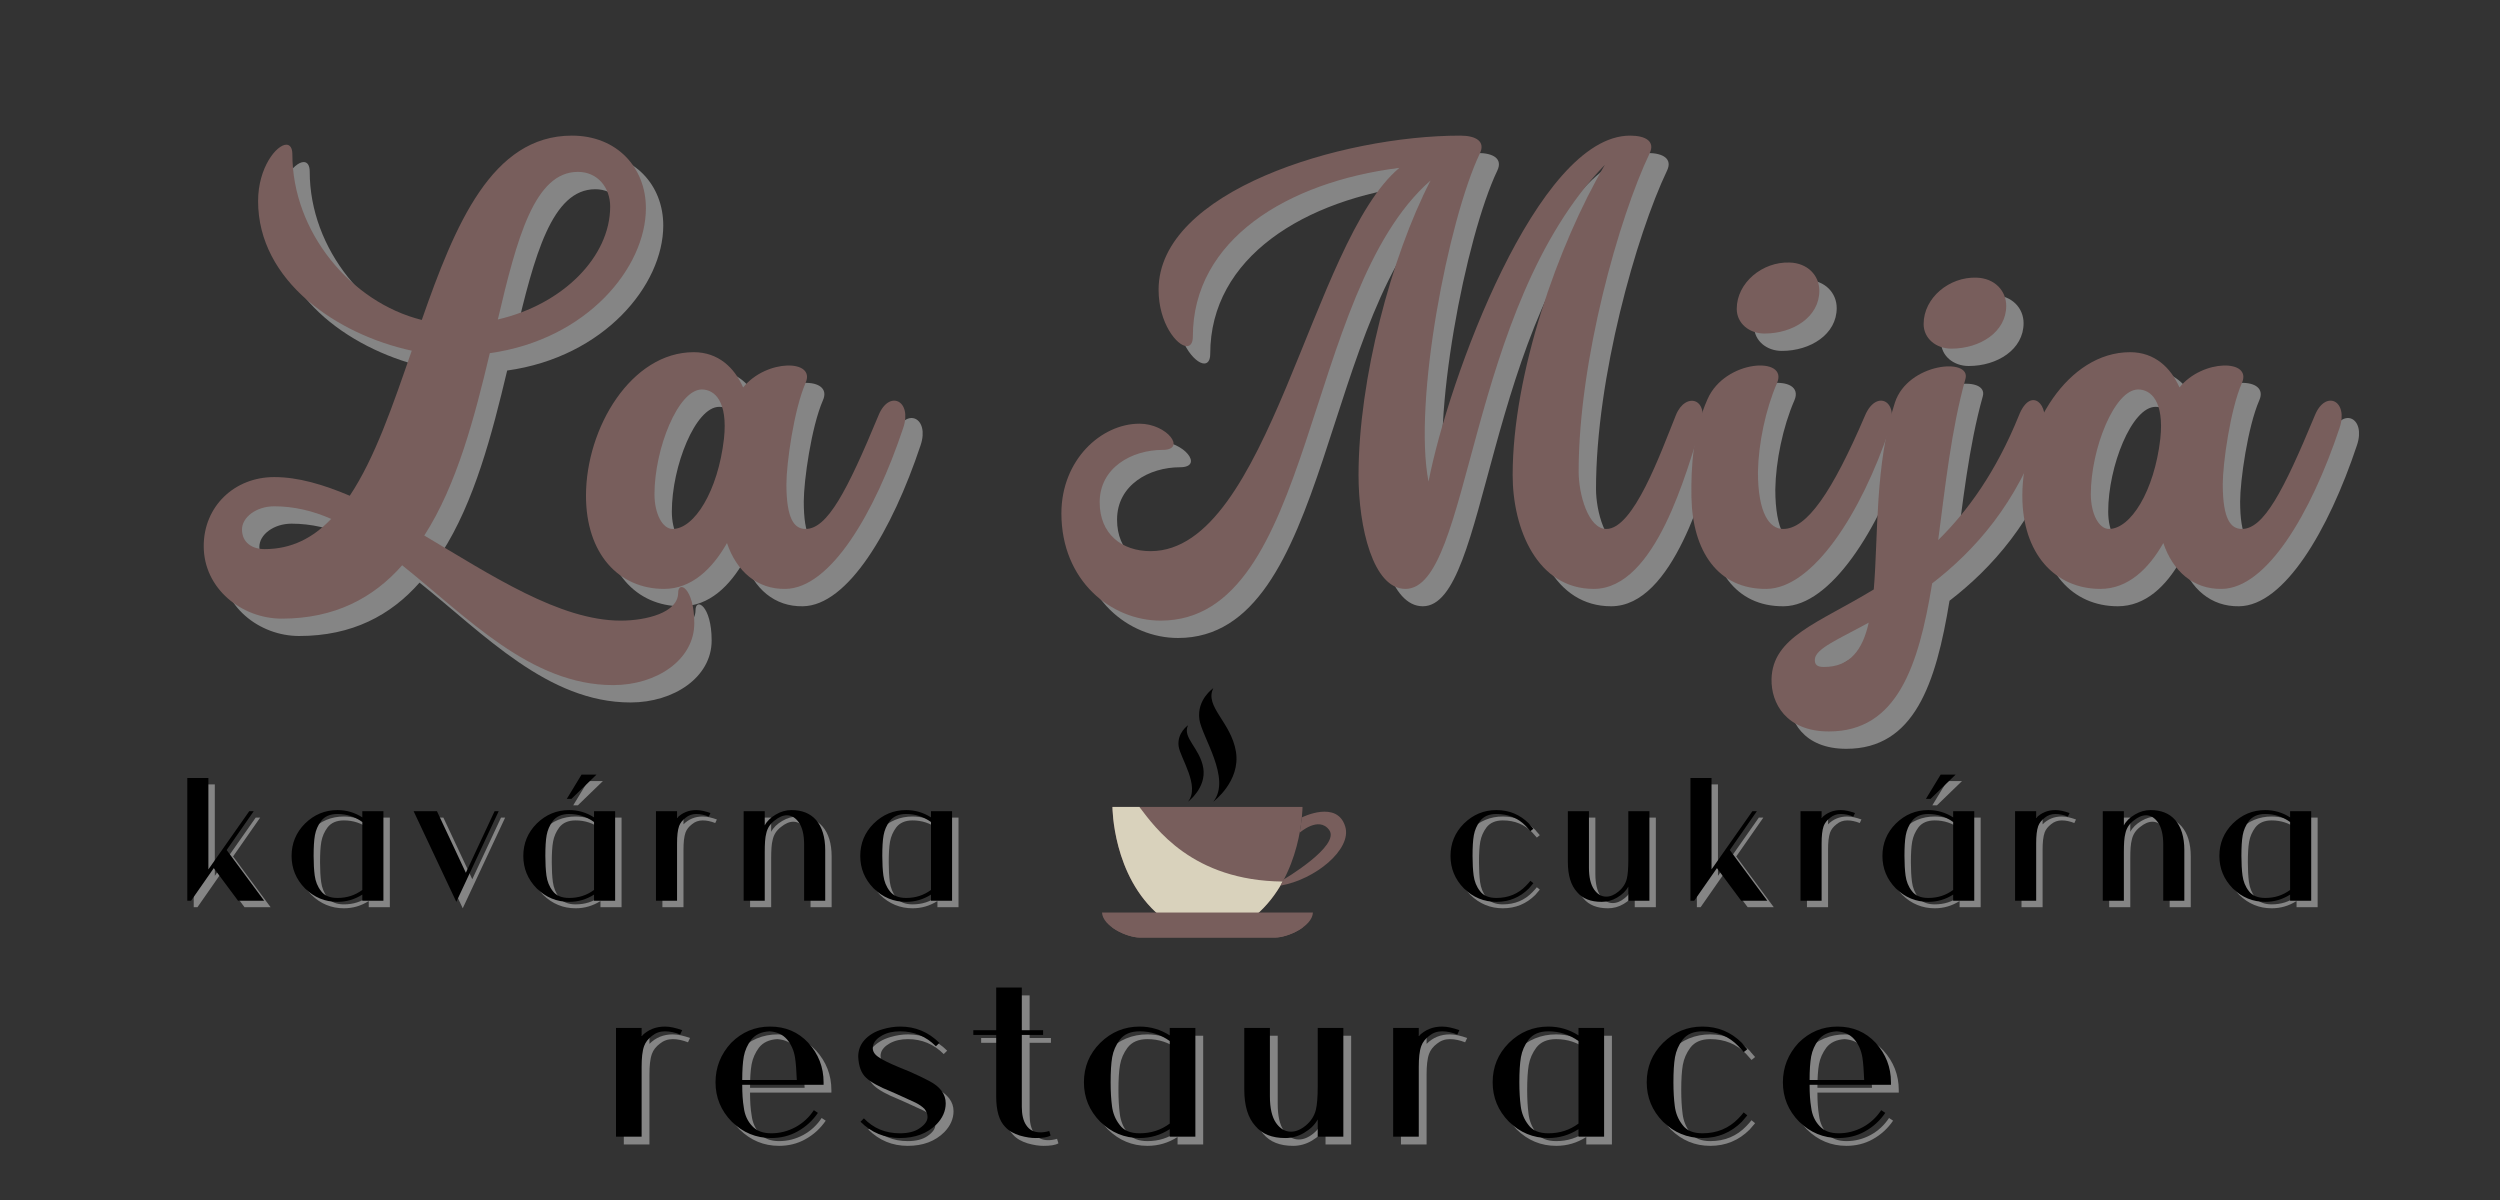 <svg xmlns="http://www.w3.org/2000/svg" xmlns:xlink="http://www.w3.org/1999/xlink" width="250" zoomAndPan="magnify" viewBox="0 0 187.5 90" height="120" preserveAspectRatio="xMidYMid meet" version="1.0"><rect x="0" y="0" width="187.5" height="90" fill="#333333" stroke="none"/><defs><g/><clipPath id="id1"><path d="M 82.648 68 L 99 68 L 99 70.34 L 82.648 70.34 Z M 82.648 68 " clip-rule="nonzero"/></clipPath><clipPath id="id2"><path d="M 83 69 L 98 69 L 98 70.34 L 83 70.34 Z M 83 69 " clip-rule="nonzero"/></clipPath><clipPath id="id3"><path d="M 89 51.59 L 93 51.59 L 93 61 L 89 61 Z M 89 51.59 " clip-rule="nonzero"/></clipPath></defs><path fill="#785e5c" d="M 90.242 60.52 L 83.434 60.52 C 83.434 60.52 83.434 65.703 86.992 68.688 L 94.133 68.688 C 97.688 65.703 97.688 60.52 97.688 60.52 L 90.242 60.52 " fill-opacity="1" fill-rule="nonzero"/><path fill="#d9d2bc" d="M 94.133 68.688 L 86.992 68.688 C 83.449 65.719 83.434 60.562 83.434 60.52 L 85.453 60.52 C 86.652 62.09 89.418 66.051 96.207 66.117 C 95.703 67.035 95.031 67.934 94.133 68.688 " fill-opacity="1" fill-rule="nonzero"/><g clip-path="url(#id1)"><path fill="#785e5c" d="M 82.652 68.438 C 82.699 69.484 84.547 70.316 85.488 70.316 L 95.633 70.316 C 96.574 70.316 98.422 69.484 98.469 68.438 L 82.652 68.438 " fill-opacity="1" fill-rule="nonzero"/></g><g clip-path="url(#id2)"><path fill="#785e5c" d="M 83.383 69.535 C 84.016 70.012 84.918 70.316 85.488 70.316 L 95.633 70.316 C 96.203 70.316 97.105 70.012 97.742 69.535 L 83.383 69.535 " fill-opacity="1" fill-rule="nonzero"/></g><path fill="#785e5c" d="M 97.641 61.305 C 97.641 61.305 100.289 59.973 100.895 62 C 101.402 63.695 98.648 65.969 96.035 66.422 L 96.266 65.965 C 96.266 65.965 100.57 63.43 99.684 62.242 C 98.898 61.184 97.477 62.453 97.477 62.453 L 97.641 61.305 " fill-opacity="1" fill-rule="nonzero"/><g clip-path="url(#id3)"><path fill="#000000" d="M 91 60.125 C 91 60.125 93.059 58.594 92.695 56.371 C 92.332 54.152 90.312 52.984 91 51.613 C 91 51.613 89.75 52.457 89.953 53.953 C 90.129 55.246 92.371 58.391 91 60.125 " fill-opacity="1" fill-rule="nonzero"/></g><path fill="#000000" d="M 89.105 60.125 C 89.105 60.125 90.488 59.094 90.246 57.602 C 90 56.105 88.645 55.32 89.105 54.395 C 89.105 54.395 88.262 54.965 88.398 55.973 C 88.52 56.844 90.027 58.957 89.105 60.125 " fill-opacity="1" fill-rule="nonzero"/><g fill="#ffffff" fill-opacity="0.4"><g transform="translate(16.581, 45.47)"><g><path d="M 30.711 7.215 C 33.957 7.215 36.793 5.324 36.793 2.57 C 36.793 -0.074 35.582 -0.68 35.582 0.301 C 35.582 1.773 33.203 2.379 31.277 2.379 C 26.707 2.379 21.57 -1.02 16.543 -4.004 C 19 -7.82 20.324 -12.918 21.457 -17.68 C 28.746 -18.699 33.164 -24.102 33.164 -28.559 C 33.164 -31.578 31.012 -33.996 27.613 -33.996 C 21.605 -33.996 18.848 -27.309 16.355 -20.172 C 11.031 -21.492 6.648 -26.781 6.648 -32.598 C 6.648 -33.09 6.461 -33.316 6.195 -33.316 C 5.477 -33.316 4.078 -31.617 4.078 -29.086 C 4.078 -23.078 10.012 -19.074 15.602 -17.867 C 14.203 -13.824 12.844 -9.82 10.953 -6.988 C 8.988 -7.82 7.102 -8.387 5.289 -8.387 C 2.305 -8.387 0 -6.195 0 -3.211 C 0 0 2.871 2.23 5.855 2.23 C 9.82 2.23 12.73 0.68 14.883 -1.773 C 19.754 2.117 24.516 7.215 30.711 7.215 Z M 2.871 -4.457 C 2.871 -5.363 3.93 -6.195 5.289 -6.195 C 6.762 -6.195 8.195 -5.855 9.559 -5.25 C 8.195 -3.816 6.574 -2.984 4.57 -2.984 C 3.625 -2.984 2.871 -3.477 2.871 -4.457 Z M 22.059 -20.207 C 23.496 -26.328 24.816 -31.277 28.066 -31.277 C 29.539 -31.277 30.484 -30.105 30.484 -28.672 C 30.484 -24.93 26.969 -21.344 22.059 -20.207 Z M 22.059 -20.207 "/></g></g></g><g fill="#ffffff" fill-opacity="0.4"><g transform="translate(45.439, 45.47)"><g><path d="M 5.668 0 C 7.742 0 9.293 -1.512 10.387 -3.438 C 11.105 -1.32 12.652 0.039 14.77 0 C 18.133 -0.039 21.457 -5.629 23.609 -12.086 C 24.289 -14.129 22.551 -14.957 21.758 -13.031 C 19.379 -7.289 17.906 -4.496 16.281 -4.496 C 15.449 -4.496 14.844 -5.211 14.844 -7.855 C 14.844 -9.406 15.41 -13.449 16.281 -15.449 C 17.074 -17.227 13.336 -17.262 11.598 -15.109 C 10.953 -16.582 9.746 -17.754 7.895 -17.754 C 3.211 -17.754 -0.188 -12.086 -0.188 -6.988 C -0.188 -2.645 2.266 0 5.668 0 Z M 4.949 -7.102 C 4.949 -10.5 6.723 -14.957 8.5 -14.957 C 9.445 -14.957 10.465 -14.09 10.16 -11.258 C 9.707 -7.328 7.934 -4.496 6.309 -4.496 C 5.555 -4.496 4.949 -5.629 4.949 -7.102 Z M 4.949 -7.102 "/></g></g></g><g fill="#ffffff" fill-opacity="0.4"><g transform="translate(67.687, 45.47)"><g/></g></g><g fill="#ffffff" fill-opacity="0.4"><g transform="translate(80.908, 45.47)"><g><path d="M 7.441 2.379 C 19.039 2.379 18.055 -22.211 27.688 -30.633 C 24.742 -24.93 22.285 -15.715 22.285 -8.535 C 22.285 -4.609 23.383 0 25.801 0 C 30.746 0 30.332 -21.039 40.758 -31.805 C 37.246 -25.801 33.844 -16.129 33.844 -8.535 C 33.844 -4.496 35.695 0 39.926 0 C 44.609 0 46.914 -8.953 47.934 -12.086 C 48.652 -14.316 46.801 -14.809 46.086 -13.031 C 44.914 -10.125 42.91 -4.496 40.871 -4.496 C 39.512 -4.496 38.793 -7.102 38.793 -8.801 C 38.793 -17.148 41.816 -27.84 44.121 -32.676 C 44.535 -33.543 43.855 -33.996 42.648 -33.996 C 35.695 -33.996 29.012 -15.676 27.535 -8.047 C 26.367 -14.016 29.012 -27.688 31.391 -32.676 C 31.805 -33.543 31.125 -33.996 29.918 -33.996 C 21.004 -33.996 7.289 -29.84 7.289 -22.438 C 7.289 -19.906 8.688 -18.207 9.406 -18.207 C 9.672 -18.207 9.859 -18.434 9.859 -18.926 C 9.859 -26.176 16.922 -30.52 25.348 -31.578 C 18.734 -26.062 15.562 -2.832 6.688 -2.832 C 4.531 -2.832 2.871 -4.117 2.871 -6.496 C 2.871 -9.102 5.289 -10.426 7.594 -10.426 C 9.406 -10.426 7.934 -12.391 5.855 -12.391 C 2.984 -12.391 0 -9.672 0 -5.668 C 0 -0.605 3.738 2.379 7.441 2.379 Z M 7.441 2.379 "/></g></g></g><g fill="#ffffff" fill-opacity="0.4"><g transform="translate(127.48, 45.47)"><g><path d="M 6.309 0 C 9.785 -0.039 13.41 -5.629 15.562 -12.086 C 16.242 -14.129 14.543 -14.957 13.711 -13.031 C 11.219 -7.215 9.332 -4.496 7.555 -4.496 C 6.535 -4.496 5.668 -5.668 5.668 -8.762 C 5.703 -10.879 6.234 -13.449 7.102 -15.449 C 7.969 -17.453 3.211 -17.227 1.891 -14.242 C 0.793 -11.785 0.641 -9.141 0.68 -6.875 C 0.754 -2.871 2.645 0.039 6.309 0 Z M 4.078 -21.004 C 4.078 -19.906 5.023 -19.152 6.156 -19.152 C 8.309 -19.152 10.273 -20.398 10.273 -22.363 C 10.273 -23.496 9.406 -24.441 8.047 -24.477 C 6.008 -24.555 4.078 -22.965 4.078 -21.004 Z M 4.078 -21.004 "/></g></g></g><g fill="#ffffff" fill-opacity="0.4"><g transform="translate(141.683, 45.47)"><g><path d="M -3.211 10.691 C 1.891 10.691 3.512 5.816 4.531 -0.414 C 7.668 -2.832 10.918 -6.383 12.844 -12.086 C 13.41 -13.75 11.938 -15.297 11.031 -12.996 C 9.332 -8.801 7.215 -5.855 4.984 -3.664 C 5.516 -7.707 5.969 -11.973 7.027 -15.75 C 7.48 -17.375 2.719 -16.961 1.738 -13.977 C 0.227 -9.367 0.492 -3.965 0.152 0.039 C -4.004 2.57 -7.441 3.59 -7.516 6.762 C -7.555 8.574 -6.422 10.691 -3.211 10.691 Z M -4.27 5.324 C -4.27 4.496 -2.57 3.816 -0.227 2.531 C -0.68 4.57 -1.625 5.855 -3.59 5.855 C -4.117 5.855 -4.27 5.668 -4.27 5.324 Z M 3.891 -19.867 C 3.891 -18.773 4.836 -18.02 5.969 -18.02 C 8.121 -18.02 10.086 -19.266 10.086 -21.23 C 10.086 -22.363 9.219 -23.305 7.855 -23.344 C 5.816 -23.418 3.891 -21.832 3.891 -19.867 Z M 3.891 -19.867 "/></g></g></g><g fill="#ffffff" fill-opacity="0.4"><g transform="translate(153.166, 45.47)"><g><path d="M 5.668 0 C 7.742 0 9.293 -1.512 10.387 -3.438 C 11.105 -1.32 12.652 0.039 14.77 0 C 18.133 -0.039 21.457 -5.629 23.609 -12.086 C 24.289 -14.129 22.551 -14.957 21.758 -13.031 C 19.379 -7.289 17.906 -4.496 16.281 -4.496 C 15.449 -4.496 14.844 -5.211 14.844 -7.855 C 14.844 -9.406 15.41 -13.449 16.281 -15.449 C 17.074 -17.227 13.336 -17.262 11.598 -15.109 C 10.953 -16.582 9.746 -17.754 7.895 -17.754 C 3.211 -17.754 -0.188 -12.086 -0.188 -6.988 C -0.188 -2.645 2.266 0 5.668 0 Z M 4.949 -7.102 C 4.949 -10.5 6.723 -14.957 8.5 -14.957 C 9.445 -14.957 10.465 -14.09 10.16 -11.258 C 9.707 -7.328 7.934 -4.496 6.309 -4.496 C 5.555 -4.496 4.949 -5.629 4.949 -7.102 Z M 4.949 -7.102 "/></g></g></g><g fill="#785e5c" fill-opacity="1"><g transform="translate(15.279, 44.168)"><g><path d="M 30.711 7.215 C 33.957 7.215 36.793 5.324 36.793 2.57 C 36.793 -0.074 35.582 -0.68 35.582 0.301 C 35.582 1.773 33.203 2.379 31.277 2.379 C 26.707 2.379 21.57 -1.02 16.543 -4.004 C 19 -7.82 20.324 -12.918 21.457 -17.68 C 28.746 -18.699 33.164 -24.102 33.164 -28.559 C 33.164 -31.578 31.012 -33.996 27.613 -33.996 C 21.605 -33.996 18.848 -27.309 16.355 -20.172 C 11.031 -21.492 6.648 -26.781 6.648 -32.598 C 6.648 -33.09 6.461 -33.316 6.195 -33.316 C 5.477 -33.316 4.078 -31.617 4.078 -29.086 C 4.078 -23.078 10.012 -19.074 15.602 -17.867 C 14.203 -13.824 12.844 -9.82 10.953 -6.988 C 8.988 -7.82 7.102 -8.387 5.289 -8.387 C 2.305 -8.387 0 -6.195 0 -3.211 C 0 0 2.871 2.23 5.855 2.23 C 9.82 2.23 12.73 0.68 14.883 -1.773 C 19.754 2.117 24.516 7.215 30.711 7.215 Z M 2.871 -4.457 C 2.871 -5.363 3.93 -6.195 5.289 -6.195 C 6.762 -6.195 8.195 -5.855 9.559 -5.25 C 8.195 -3.816 6.574 -2.984 4.57 -2.984 C 3.625 -2.984 2.871 -3.477 2.871 -4.457 Z M 22.059 -20.207 C 23.496 -26.328 24.816 -31.277 28.066 -31.277 C 29.539 -31.277 30.484 -30.105 30.484 -28.672 C 30.484 -24.93 26.969 -21.344 22.059 -20.207 Z M 22.059 -20.207 "/></g></g></g><g fill="#785e5c" fill-opacity="1"><g transform="translate(44.137, 44.168)"><g><path d="M 5.668 0 C 7.742 0 9.293 -1.512 10.387 -3.438 C 11.105 -1.32 12.652 0.039 14.77 0 C 18.133 -0.039 21.457 -5.629 23.609 -12.086 C 24.289 -14.129 22.551 -14.957 21.758 -13.031 C 19.379 -7.289 17.906 -4.496 16.281 -4.496 C 15.449 -4.496 14.844 -5.211 14.844 -7.855 C 14.844 -9.406 15.41 -13.449 16.281 -15.449 C 17.074 -17.227 13.336 -17.262 11.598 -15.109 C 10.953 -16.582 9.746 -17.754 7.895 -17.754 C 3.211 -17.754 -0.188 -12.086 -0.188 -6.988 C -0.188 -2.645 2.266 0 5.668 0 Z M 4.949 -7.102 C 4.949 -10.5 6.723 -14.957 8.5 -14.957 C 9.445 -14.957 10.465 -14.09 10.16 -11.258 C 9.707 -7.328 7.934 -4.496 6.309 -4.496 C 5.555 -4.496 4.949 -5.629 4.949 -7.102 Z M 4.949 -7.102 "/></g></g></g><g fill="#785e5c" fill-opacity="1"><g transform="translate(66.385, 44.168)"><g/></g></g><g fill="#785e5c" fill-opacity="1"><g transform="translate(79.605, 44.168)"><g><path d="M 7.441 2.379 C 19.039 2.379 18.055 -22.211 27.688 -30.633 C 24.742 -24.93 22.285 -15.715 22.285 -8.535 C 22.285 -4.609 23.383 0 25.801 0 C 30.746 0 30.332 -21.039 40.758 -31.805 C 37.246 -25.801 33.844 -16.129 33.844 -8.535 C 33.844 -4.496 35.695 0 39.926 0 C 44.609 0 46.914 -8.953 47.934 -12.086 C 48.652 -14.316 46.801 -14.809 46.086 -13.031 C 44.914 -10.125 42.91 -4.496 40.871 -4.496 C 39.512 -4.496 38.793 -7.102 38.793 -8.801 C 38.793 -17.148 41.816 -27.84 44.121 -32.676 C 44.535 -33.543 43.855 -33.996 42.648 -33.996 C 35.695 -33.996 29.012 -15.676 27.535 -8.047 C 26.367 -14.016 29.012 -27.688 31.391 -32.676 C 31.805 -33.543 31.125 -33.996 29.918 -33.996 C 21.004 -33.996 7.289 -29.84 7.289 -22.438 C 7.289 -19.906 8.688 -18.207 9.406 -18.207 C 9.672 -18.207 9.859 -18.434 9.859 -18.926 C 9.859 -26.176 16.922 -30.52 25.348 -31.578 C 18.734 -26.062 15.562 -2.832 6.688 -2.832 C 4.531 -2.832 2.871 -4.117 2.871 -6.496 C 2.871 -9.102 5.289 -10.426 7.594 -10.426 C 9.406 -10.426 7.934 -12.391 5.855 -12.391 C 2.984 -12.391 0 -9.672 0 -5.668 C 0 -0.605 3.738 2.379 7.441 2.379 Z M 7.441 2.379 "/></g></g></g><g fill="#785e5c" fill-opacity="1"><g transform="translate(126.178, 44.168)"><g><path d="M 6.309 0 C 9.785 -0.039 13.41 -5.629 15.562 -12.086 C 16.242 -14.129 14.543 -14.957 13.711 -13.031 C 11.219 -7.215 9.332 -4.496 7.555 -4.496 C 6.535 -4.496 5.668 -5.668 5.668 -8.762 C 5.703 -10.879 6.234 -13.449 7.102 -15.449 C 7.969 -17.453 3.211 -17.227 1.891 -14.242 C 0.793 -11.785 0.641 -9.141 0.68 -6.875 C 0.754 -2.871 2.645 0.039 6.309 0 Z M 4.078 -21.004 C 4.078 -19.906 5.023 -19.152 6.156 -19.152 C 8.309 -19.152 10.273 -20.398 10.273 -22.363 C 10.273 -23.496 9.406 -24.441 8.047 -24.477 C 6.008 -24.555 4.078 -22.965 4.078 -21.004 Z M 4.078 -21.004 "/></g></g></g><g fill="#785e5c" fill-opacity="1"><g transform="translate(140.381, 44.168)"><g><path d="M -3.211 10.691 C 1.891 10.691 3.512 5.816 4.531 -0.414 C 7.668 -2.832 10.918 -6.383 12.844 -12.086 C 13.41 -13.75 11.938 -15.297 11.031 -12.996 C 9.332 -8.801 7.215 -5.855 4.984 -3.664 C 5.516 -7.707 5.969 -11.973 7.027 -15.75 C 7.48 -17.375 2.719 -16.961 1.738 -13.977 C 0.227 -9.367 0.492 -3.965 0.152 0.039 C -4.004 2.57 -7.441 3.59 -7.516 6.762 C -7.555 8.574 -6.422 10.691 -3.211 10.691 Z M -4.27 5.324 C -4.27 4.496 -2.57 3.816 -0.227 2.531 C -0.68 4.57 -1.625 5.855 -3.59 5.855 C -4.117 5.855 -4.27 5.668 -4.27 5.324 Z M 3.891 -19.867 C 3.891 -18.773 4.836 -18.02 5.969 -18.02 C 8.121 -18.02 10.086 -19.266 10.086 -21.23 C 10.086 -22.363 9.219 -23.305 7.855 -23.344 C 5.816 -23.418 3.891 -21.832 3.891 -19.867 Z M 3.891 -19.867 "/></g></g></g><g fill="#785e5c" fill-opacity="1"><g transform="translate(151.863, 44.168)"><g><path d="M 5.668 0 C 7.742 0 9.293 -1.512 10.387 -3.438 C 11.105 -1.32 12.652 0.039 14.77 0 C 18.133 -0.039 21.457 -5.629 23.609 -12.086 C 24.289 -14.129 22.551 -14.957 21.758 -13.031 C 19.379 -7.289 17.906 -4.496 16.281 -4.496 C 15.449 -4.496 14.844 -5.211 14.844 -7.855 C 14.844 -9.406 15.41 -13.449 16.281 -15.449 C 17.074 -17.227 13.336 -17.262 11.598 -15.109 C 10.953 -16.582 9.746 -17.754 7.895 -17.754 C 3.211 -17.754 -0.188 -12.086 -0.188 -6.988 C -0.188 -2.645 2.266 0 5.668 0 Z M 4.949 -7.102 C 4.949 -10.5 6.723 -14.957 8.5 -14.957 C 9.445 -14.957 10.465 -14.09 10.16 -11.258 C 9.707 -7.328 7.934 -4.496 6.309 -4.496 C 5.555 -4.496 4.949 -5.629 4.949 -7.102 Z M 4.949 -7.102 "/></g></g></g><g fill="#ffffff" fill-opacity="0.4"><g transform="translate(108.572, 68.039)"><g><path d="M 6.691 -1.496 C 6.59 -1.371 6.48 -1.246 6.367 -1.133 C 5.781 -0.52 5.039 -0.211 4.141 -0.211 C 3.582 -0.211 3.164 -0.379 2.91 -0.727 C 2.645 -1.062 2.492 -1.457 2.434 -1.891 C 2.379 -2.309 2.352 -2.801 2.352 -3.359 C 2.352 -4.004 2.379 -4.52 2.449 -4.914 C 2.52 -5.305 2.672 -5.652 2.91 -5.977 C 3.176 -6.324 3.582 -6.508 4.141 -6.508 C 5.039 -6.508 5.781 -6.199 6.367 -5.586 C 6.48 -5.457 6.59 -5.332 6.691 -5.219 L 6.914 -5.402 C 6.703 -5.641 6.59 -5.766 6.578 -5.793 C 5.906 -6.465 5.094 -6.801 4.141 -6.801 C 3.203 -6.801 2.395 -6.465 1.707 -5.793 C 1.035 -5.121 0.699 -4.309 0.699 -3.359 C 0.699 -2.422 1.035 -1.609 1.707 -0.922 C 2.395 -0.25 3.203 0.082 4.141 0.082 C 5.094 0.082 5.906 -0.25 6.578 -0.922 C 6.59 -0.938 6.703 -1.062 6.914 -1.316 Z M 6.691 -1.496 "/></g></g></g><g fill="#ffffff" fill-opacity="0.4"><g transform="translate(116.981, 68.039)"><g><path d="M 1.09 -2.91 C 1.09 -1.918 1.316 -1.16 1.777 -0.656 C 2.195 -0.152 2.812 0.082 3.625 0.082 C 4.016 0.082 4.41 -0.016 4.785 -0.238 C 5.164 -0.461 5.445 -0.727 5.625 -1.062 L 5.625 0 L 7.207 0 L 7.207 -6.719 L 5.625 -6.719 L 5.625 -3.078 C 5.625 -2.434 5.586 -1.961 5.516 -1.664 C 5.418 -1.273 5.207 -0.953 4.883 -0.688 C 4.578 -0.434 4.27 -0.309 3.973 -0.309 C 3.609 -0.309 3.305 -0.488 3.051 -0.855 C 2.801 -1.219 2.672 -1.762 2.672 -2.492 L 2.672 -6.719 L 1.09 -6.719 Z M 1.09 -2.91 "/></g></g></g><g fill="#ffffff" fill-opacity="0.4"><g transform="translate(126.133, 68.039)"><g><path d="M 6.117 -6.719 L 5.781 -6.719 L 2.715 -2.352 L 2.715 -9.207 L 1.133 -9.207 L 1.133 0 L 1.414 0 L 3.121 -2.449 L 4.941 0 L 6.898 0 L 4.086 -3.805 Z M 6.117 -6.719 "/></g></g></g><g fill="#ffffff" fill-opacity="0.4"><g transform="translate(134.389, 68.039)"><g><path d="M 5.219 -6.578 C 4.828 -6.719 4.477 -6.801 4.156 -6.801 C 3.582 -6.801 3.105 -6.605 2.715 -6.215 L 2.715 -6.719 L 1.133 -6.719 L 1.133 0 L 2.715 0 L 2.715 -4.297 C 2.715 -4.855 2.758 -5.289 2.867 -5.598 C 2.953 -5.836 3.121 -6.047 3.359 -6.227 C 3.582 -6.41 3.848 -6.508 4.156 -6.508 C 4.465 -6.508 4.773 -6.438 5.094 -6.312 Z M 5.219 -6.578 "/></g></g></g><g fill="#ffffff" fill-opacity="0.4"><g transform="translate(140.965, 68.039)"><g><path d="M 3.961 -7.641 L 4.309 -7.641 L 6.188 -9.461 L 5.066 -9.461 Z M 6.004 -6.719 L 6.004 -6.254 C 5.43 -6.621 4.812 -6.801 4.141 -6.801 C 3.203 -6.801 2.395 -6.465 1.707 -5.793 C 1.035 -5.121 0.699 -4.309 0.699 -3.359 C 0.699 -2.422 1.035 -1.609 1.707 -0.922 C 2.395 -0.25 3.203 0.082 4.141 0.082 C 4.812 0.082 5.43 -0.098 6.004 -0.461 L 6.004 0 L 7.586 0 L 7.586 -6.719 Z M 6.004 -0.812 C 5.457 -0.406 4.844 -0.211 4.141 -0.211 C 3.582 -0.211 3.164 -0.379 2.91 -0.727 C 2.645 -1.062 2.492 -1.457 2.434 -1.891 C 2.379 -2.309 2.352 -2.801 2.352 -3.359 C 2.352 -4.004 2.379 -4.52 2.449 -4.914 C 2.52 -5.305 2.672 -5.652 2.91 -5.977 C 3.176 -6.324 3.582 -6.508 4.141 -6.508 C 4.844 -6.508 5.457 -6.297 6.004 -5.906 Z M 6.004 -0.812 "/></g></g></g><g fill="#ffffff" fill-opacity="0.4"><g transform="translate(150.48, 68.039)"><g><path d="M 5.219 -6.578 C 4.828 -6.719 4.477 -6.801 4.156 -6.801 C 3.582 -6.801 3.105 -6.605 2.715 -6.215 L 2.715 -6.719 L 1.133 -6.719 L 1.133 0 L 2.715 0 L 2.715 -4.297 C 2.715 -4.855 2.758 -5.289 2.867 -5.598 C 2.953 -5.836 3.121 -6.047 3.359 -6.227 C 3.582 -6.41 3.848 -6.508 4.156 -6.508 C 4.465 -6.508 4.773 -6.438 5.094 -6.312 Z M 5.219 -6.578 "/></g></g></g><g fill="#ffffff" fill-opacity="0.4"><g transform="translate(157.057, 68.039)"><g><path d="M 7.25 -3.805 C 7.25 -4.785 7.012 -5.543 6.562 -6.059 C 6.129 -6.551 5.516 -6.801 4.715 -6.801 C 4.309 -6.801 3.918 -6.691 3.539 -6.465 C 3.164 -6.242 2.883 -5.977 2.715 -5.652 L 2.715 -6.719 L 1.133 -6.719 L 1.133 0 L 2.715 0 L 2.715 -3.641 C 2.715 -4.27 2.742 -4.746 2.828 -5.051 C 2.91 -5.445 3.121 -5.766 3.457 -6.02 C 3.766 -6.27 4.074 -6.41 4.379 -6.41 C 4.73 -6.41 5.039 -6.215 5.289 -5.852 C 5.543 -5.473 5.668 -4.926 5.668 -4.211 L 5.668 0 L 7.25 0 Z M 7.25 -3.805 "/></g></g></g><g fill="#ffffff" fill-opacity="0.4"><g transform="translate(166.237, 68.039)"><g><path d="M 6.004 -6.719 L 6.004 -6.254 C 5.43 -6.621 4.812 -6.801 4.141 -6.801 C 3.203 -6.801 2.395 -6.465 1.707 -5.793 C 1.035 -5.121 0.699 -4.309 0.699 -3.359 C 0.699 -2.422 1.035 -1.609 1.707 -0.922 C 2.395 -0.25 3.203 0.082 4.141 0.082 C 4.812 0.082 5.43 -0.098 6.004 -0.461 L 6.004 0 L 7.586 0 L 7.586 -6.719 Z M 6.004 -0.812 C 5.457 -0.406 4.844 -0.211 4.141 -0.211 C 3.582 -0.211 3.164 -0.379 2.91 -0.727 C 2.645 -1.062 2.492 -1.457 2.434 -1.891 C 2.379 -2.309 2.352 -2.801 2.352 -3.359 C 2.352 -4.004 2.379 -4.52 2.449 -4.914 C 2.52 -5.305 2.672 -5.652 2.91 -5.977 C 3.176 -6.324 3.582 -6.508 4.141 -6.508 C 4.844 -6.508 5.457 -6.297 6.004 -5.906 Z M 6.004 -0.812 "/></g></g></g><g fill="#000000" fill-opacity="1"><g transform="translate(108.089, 67.557)"><g><path d="M 6.691 -1.496 C 6.59 -1.371 6.48 -1.246 6.367 -1.133 C 5.781 -0.52 5.039 -0.211 4.141 -0.211 C 3.582 -0.211 3.164 -0.379 2.91 -0.727 C 2.645 -1.062 2.492 -1.457 2.434 -1.891 C 2.379 -2.309 2.352 -2.801 2.352 -3.359 C 2.352 -4.004 2.379 -4.52 2.449 -4.914 C 2.52 -5.305 2.672 -5.652 2.91 -5.977 C 3.176 -6.324 3.582 -6.508 4.141 -6.508 C 5.039 -6.508 5.781 -6.199 6.367 -5.586 C 6.48 -5.457 6.59 -5.332 6.691 -5.219 L 6.914 -5.402 C 6.703 -5.641 6.59 -5.766 6.578 -5.793 C 5.906 -6.465 5.094 -6.801 4.141 -6.801 C 3.203 -6.801 2.395 -6.465 1.707 -5.793 C 1.035 -5.121 0.699 -4.309 0.699 -3.359 C 0.699 -2.422 1.035 -1.609 1.707 -0.922 C 2.395 -0.25 3.203 0.082 4.141 0.082 C 5.094 0.082 5.906 -0.25 6.578 -0.922 C 6.59 -0.938 6.703 -1.062 6.914 -1.316 Z M 6.691 -1.496 "/></g></g></g><g fill="#000000" fill-opacity="1"><g transform="translate(116.499, 67.557)"><g><path d="M 1.09 -2.91 C 1.09 -1.918 1.316 -1.16 1.777 -0.656 C 2.195 -0.152 2.812 0.082 3.625 0.082 C 4.016 0.082 4.41 -0.016 4.785 -0.238 C 5.164 -0.461 5.445 -0.727 5.625 -1.062 L 5.625 0 L 7.207 0 L 7.207 -6.719 L 5.625 -6.719 L 5.625 -3.078 C 5.625 -2.434 5.586 -1.961 5.516 -1.664 C 5.418 -1.273 5.207 -0.953 4.883 -0.688 C 4.578 -0.434 4.27 -0.309 3.973 -0.309 C 3.609 -0.309 3.305 -0.488 3.051 -0.855 C 2.801 -1.219 2.672 -1.762 2.672 -2.492 L 2.672 -6.719 L 1.09 -6.719 Z M 1.09 -2.91 "/></g></g></g><g fill="#000000" fill-opacity="1"><g transform="translate(125.65, 67.557)"><g><path d="M 6.117 -6.719 L 5.781 -6.719 L 2.715 -2.352 L 2.715 -9.207 L 1.133 -9.207 L 1.133 0 L 1.414 0 L 3.121 -2.449 L 4.941 0 L 6.898 0 L 4.086 -3.805 Z M 6.117 -6.719 "/></g></g></g><g fill="#000000" fill-opacity="1"><g transform="translate(133.906, 67.557)"><g><path d="M 5.219 -6.578 C 4.828 -6.719 4.477 -6.801 4.156 -6.801 C 3.582 -6.801 3.105 -6.605 2.715 -6.215 L 2.715 -6.719 L 1.133 -6.719 L 1.133 0 L 2.715 0 L 2.715 -4.297 C 2.715 -4.855 2.758 -5.289 2.867 -5.598 C 2.953 -5.836 3.121 -6.047 3.359 -6.227 C 3.582 -6.41 3.848 -6.508 4.156 -6.508 C 4.465 -6.508 4.773 -6.438 5.094 -6.312 Z M 5.219 -6.578 "/></g></g></g><g fill="#000000" fill-opacity="1"><g transform="translate(140.483, 67.557)"><g><path d="M 3.961 -7.641 L 4.309 -7.641 L 6.188 -9.461 L 5.066 -9.461 Z M 6.004 -6.719 L 6.004 -6.254 C 5.43 -6.621 4.812 -6.801 4.141 -6.801 C 3.203 -6.801 2.395 -6.465 1.707 -5.793 C 1.035 -5.121 0.699 -4.309 0.699 -3.359 C 0.699 -2.422 1.035 -1.609 1.707 -0.922 C 2.395 -0.25 3.203 0.082 4.141 0.082 C 4.812 0.082 5.43 -0.098 6.004 -0.461 L 6.004 0 L 7.586 0 L 7.586 -6.719 Z M 6.004 -0.812 C 5.457 -0.406 4.844 -0.211 4.141 -0.211 C 3.582 -0.211 3.164 -0.379 2.91 -0.727 C 2.645 -1.062 2.492 -1.457 2.434 -1.891 C 2.379 -2.309 2.352 -2.801 2.352 -3.359 C 2.352 -4.004 2.379 -4.52 2.449 -4.914 C 2.52 -5.305 2.672 -5.652 2.91 -5.977 C 3.176 -6.324 3.582 -6.508 4.141 -6.508 C 4.844 -6.508 5.457 -6.297 6.004 -5.906 Z M 6.004 -0.812 "/></g></g></g><g fill="#000000" fill-opacity="1"><g transform="translate(149.998, 67.557)"><g><path d="M 5.219 -6.578 C 4.828 -6.719 4.477 -6.801 4.156 -6.801 C 3.582 -6.801 3.105 -6.605 2.715 -6.215 L 2.715 -6.719 L 1.133 -6.719 L 1.133 0 L 2.715 0 L 2.715 -4.297 C 2.715 -4.855 2.758 -5.289 2.867 -5.598 C 2.953 -5.836 3.121 -6.047 3.359 -6.227 C 3.582 -6.41 3.848 -6.508 4.156 -6.508 C 4.465 -6.508 4.773 -6.438 5.094 -6.312 Z M 5.219 -6.578 "/></g></g></g><g fill="#000000" fill-opacity="1"><g transform="translate(156.575, 67.557)"><g><path d="M 7.25 -3.805 C 7.25 -4.785 7.012 -5.543 6.562 -6.059 C 6.129 -6.551 5.516 -6.801 4.715 -6.801 C 4.309 -6.801 3.918 -6.691 3.539 -6.465 C 3.164 -6.242 2.883 -5.977 2.715 -5.652 L 2.715 -6.719 L 1.133 -6.719 L 1.133 0 L 2.715 0 L 2.715 -3.641 C 2.715 -4.27 2.742 -4.746 2.828 -5.051 C 2.91 -5.445 3.121 -5.766 3.457 -6.02 C 3.766 -6.27 4.074 -6.41 4.379 -6.41 C 4.73 -6.41 5.039 -6.215 5.289 -5.852 C 5.543 -5.473 5.668 -4.926 5.668 -4.211 L 5.668 0 L 7.25 0 Z M 7.25 -3.805 "/></g></g></g><g fill="#000000" fill-opacity="1"><g transform="translate(165.754, 67.557)"><g><path d="M 6.004 -6.719 L 6.004 -6.254 C 5.43 -6.621 4.812 -6.801 4.141 -6.801 C 3.203 -6.801 2.395 -6.465 1.707 -5.793 C 1.035 -5.121 0.699 -4.309 0.699 -3.359 C 0.699 -2.422 1.035 -1.609 1.707 -0.922 C 2.395 -0.25 3.203 0.082 4.141 0.082 C 4.812 0.082 5.43 -0.098 6.004 -0.461 L 6.004 0 L 7.586 0 L 7.586 -6.719 Z M 6.004 -0.812 C 5.457 -0.406 4.844 -0.211 4.141 -0.211 C 3.582 -0.211 3.164 -0.379 2.91 -0.727 C 2.645 -1.062 2.492 -1.457 2.434 -1.891 C 2.379 -2.309 2.352 -2.801 2.352 -3.359 C 2.352 -4.004 2.379 -4.52 2.449 -4.914 C 2.52 -5.305 2.672 -5.652 2.91 -5.977 C 3.176 -6.324 3.582 -6.508 4.141 -6.508 C 4.844 -6.508 5.457 -6.297 6.004 -5.906 Z M 6.004 -0.812 "/></g></g></g><g fill="#ffffff" fill-opacity="0.4"><g transform="translate(13.396, 68.039)"><g><path d="M 6.117 -6.719 L 5.781 -6.719 L 2.715 -2.352 L 2.715 -9.207 L 1.133 -9.207 L 1.133 0 L 1.414 0 L 3.121 -2.449 L 4.941 0 L 6.898 0 L 4.086 -3.805 Z M 6.117 -6.719 "/></g></g></g><g fill="#ffffff" fill-opacity="0.4"><g transform="translate(21.652, 68.039)"><g><path d="M 6.004 -6.719 L 6.004 -6.254 C 5.43 -6.621 4.812 -6.801 4.141 -6.801 C 3.203 -6.801 2.395 -6.465 1.707 -5.793 C 1.035 -5.121 0.699 -4.309 0.699 -3.359 C 0.699 -2.422 1.035 -1.609 1.707 -0.922 C 2.395 -0.25 3.203 0.082 4.141 0.082 C 4.812 0.082 5.43 -0.098 6.004 -0.461 L 6.004 0 L 7.586 0 L 7.586 -6.719 Z M 6.004 -0.812 C 5.457 -0.406 4.844 -0.211 4.141 -0.211 C 3.582 -0.211 3.164 -0.379 2.91 -0.727 C 2.645 -1.062 2.492 -1.457 2.434 -1.891 C 2.379 -2.309 2.352 -2.801 2.352 -3.359 C 2.352 -4.004 2.379 -4.52 2.449 -4.914 C 2.52 -5.305 2.672 -5.652 2.91 -5.977 C 3.176 -6.324 3.582 -6.508 4.141 -6.508 C 4.844 -6.508 5.457 -6.297 6.004 -5.906 Z M 6.004 -0.812 "/></g></g></g><g fill="#ffffff" fill-opacity="0.4"><g transform="translate(31.167, 68.039)"><g><path d="M 4.254 -2.098 L 2.086 -6.719 L 0.336 -6.719 L 3.539 0.082 L 6.719 -6.719 L 6.41 -6.719 Z M 4.254 -2.098 "/></g></g></g><g fill="#ffffff" fill-opacity="0.4"><g transform="translate(39.031, 68.039)"><g><path d="M 3.961 -7.641 L 4.309 -7.641 L 6.188 -9.461 L 5.066 -9.461 Z M 6.004 -6.719 L 6.004 -6.254 C 5.43 -6.621 4.812 -6.801 4.141 -6.801 C 3.203 -6.801 2.395 -6.465 1.707 -5.793 C 1.035 -5.121 0.699 -4.309 0.699 -3.359 C 0.699 -2.422 1.035 -1.609 1.707 -0.922 C 2.395 -0.25 3.203 0.082 4.141 0.082 C 4.812 0.082 5.43 -0.098 6.004 -0.461 L 6.004 0 L 7.586 0 L 7.586 -6.719 Z M 6.004 -0.812 C 5.457 -0.406 4.844 -0.211 4.141 -0.211 C 3.582 -0.211 3.164 -0.379 2.91 -0.727 C 2.645 -1.062 2.492 -1.457 2.434 -1.891 C 2.379 -2.309 2.352 -2.801 2.352 -3.359 C 2.352 -4.004 2.379 -4.52 2.449 -4.914 C 2.52 -5.305 2.672 -5.652 2.91 -5.977 C 3.176 -6.324 3.582 -6.508 4.141 -6.508 C 4.844 -6.508 5.457 -6.297 6.004 -5.906 Z M 6.004 -0.812 "/></g></g></g><g fill="#ffffff" fill-opacity="0.4"><g transform="translate(48.547, 68.039)"><g><path d="M 5.219 -6.578 C 4.828 -6.719 4.477 -6.801 4.156 -6.801 C 3.582 -6.801 3.105 -6.605 2.715 -6.215 L 2.715 -6.719 L 1.133 -6.719 L 1.133 0 L 2.715 0 L 2.715 -4.297 C 2.715 -4.855 2.758 -5.289 2.867 -5.598 C 2.953 -5.836 3.121 -6.047 3.359 -6.227 C 3.582 -6.41 3.848 -6.508 4.156 -6.508 C 4.465 -6.508 4.773 -6.438 5.094 -6.312 Z M 5.219 -6.578 "/></g></g></g><g fill="#ffffff" fill-opacity="0.4"><g transform="translate(55.123, 68.039)"><g><path d="M 7.25 -3.805 C 7.25 -4.785 7.012 -5.543 6.562 -6.059 C 6.129 -6.551 5.516 -6.801 4.715 -6.801 C 4.309 -6.801 3.918 -6.691 3.539 -6.465 C 3.164 -6.242 2.883 -5.977 2.715 -5.652 L 2.715 -6.719 L 1.133 -6.719 L 1.133 0 L 2.715 0 L 2.715 -3.641 C 2.715 -4.27 2.742 -4.746 2.828 -5.051 C 2.91 -5.445 3.121 -5.766 3.457 -6.02 C 3.766 -6.27 4.074 -6.41 4.379 -6.41 C 4.73 -6.41 5.039 -6.215 5.289 -5.852 C 5.543 -5.473 5.668 -4.926 5.668 -4.211 L 5.668 0 L 7.25 0 Z M 7.25 -3.805 "/></g></g></g><g fill="#ffffff" fill-opacity="0.4"><g transform="translate(64.303, 68.039)"><g><path d="M 6.004 -6.719 L 6.004 -6.254 C 5.43 -6.621 4.812 -6.801 4.141 -6.801 C 3.203 -6.801 2.395 -6.465 1.707 -5.793 C 1.035 -5.121 0.699 -4.309 0.699 -3.359 C 0.699 -2.422 1.035 -1.609 1.707 -0.922 C 2.395 -0.25 3.203 0.082 4.141 0.082 C 4.812 0.082 5.43 -0.098 6.004 -0.461 L 6.004 0 L 7.586 0 L 7.586 -6.719 Z M 6.004 -0.812 C 5.457 -0.406 4.844 -0.211 4.141 -0.211 C 3.582 -0.211 3.164 -0.379 2.91 -0.727 C 2.645 -1.062 2.492 -1.457 2.434 -1.891 C 2.379 -2.309 2.352 -2.801 2.352 -3.359 C 2.352 -4.004 2.379 -4.52 2.449 -4.914 C 2.52 -5.305 2.672 -5.652 2.91 -5.977 C 3.176 -6.324 3.582 -6.508 4.141 -6.508 C 4.844 -6.508 5.457 -6.297 6.004 -5.906 Z M 6.004 -0.812 "/></g></g></g><g fill="#000000" fill-opacity="1"><g transform="translate(12.914, 67.557)"><g><path d="M 6.117 -6.719 L 5.781 -6.719 L 2.715 -2.352 L 2.715 -9.207 L 1.133 -9.207 L 1.133 0 L 1.414 0 L 3.121 -2.449 L 4.941 0 L 6.898 0 L 4.086 -3.805 Z M 6.117 -6.719 "/></g></g></g><g fill="#000000" fill-opacity="1"><g transform="translate(21.17, 67.557)"><g><path d="M 6.004 -6.719 L 6.004 -6.254 C 5.43 -6.621 4.812 -6.801 4.141 -6.801 C 3.203 -6.801 2.395 -6.465 1.707 -5.793 C 1.035 -5.121 0.699 -4.309 0.699 -3.359 C 0.699 -2.422 1.035 -1.609 1.707 -0.922 C 2.395 -0.25 3.203 0.082 4.141 0.082 C 4.812 0.082 5.43 -0.098 6.004 -0.461 L 6.004 0 L 7.586 0 L 7.586 -6.719 Z M 6.004 -0.812 C 5.457 -0.406 4.844 -0.211 4.141 -0.211 C 3.582 -0.211 3.164 -0.379 2.91 -0.727 C 2.645 -1.062 2.492 -1.457 2.434 -1.891 C 2.379 -2.309 2.352 -2.801 2.352 -3.359 C 2.352 -4.004 2.379 -4.52 2.449 -4.914 C 2.52 -5.305 2.672 -5.652 2.91 -5.977 C 3.176 -6.324 3.582 -6.508 4.141 -6.508 C 4.844 -6.508 5.457 -6.297 6.004 -5.906 Z M 6.004 -0.812 "/></g></g></g><g fill="#000000" fill-opacity="1"><g transform="translate(30.685, 67.557)"><g><path d="M 4.254 -2.098 L 2.086 -6.719 L 0.336 -6.719 L 3.539 0.082 L 6.719 -6.719 L 6.41 -6.719 Z M 4.254 -2.098 "/></g></g></g><g fill="#000000" fill-opacity="1"><g transform="translate(38.549, 67.557)"><g><path d="M 3.961 -7.641 L 4.309 -7.641 L 6.188 -9.461 L 5.066 -9.461 Z M 6.004 -6.719 L 6.004 -6.254 C 5.43 -6.621 4.812 -6.801 4.141 -6.801 C 3.203 -6.801 2.395 -6.465 1.707 -5.793 C 1.035 -5.121 0.699 -4.309 0.699 -3.359 C 0.699 -2.422 1.035 -1.609 1.707 -0.922 C 2.395 -0.25 3.203 0.082 4.141 0.082 C 4.812 0.082 5.43 -0.098 6.004 -0.461 L 6.004 0 L 7.586 0 L 7.586 -6.719 Z M 6.004 -0.812 C 5.457 -0.406 4.844 -0.211 4.141 -0.211 C 3.582 -0.211 3.164 -0.379 2.91 -0.727 C 2.645 -1.062 2.492 -1.457 2.434 -1.891 C 2.379 -2.309 2.352 -2.801 2.352 -3.359 C 2.352 -4.004 2.379 -4.52 2.449 -4.914 C 2.52 -5.305 2.672 -5.652 2.91 -5.977 C 3.176 -6.324 3.582 -6.508 4.141 -6.508 C 4.844 -6.508 5.457 -6.297 6.004 -5.906 Z M 6.004 -0.812 "/></g></g></g><g fill="#000000" fill-opacity="1"><g transform="translate(48.064, 67.557)"><g><path d="M 5.219 -6.578 C 4.828 -6.719 4.477 -6.801 4.156 -6.801 C 3.582 -6.801 3.105 -6.605 2.715 -6.215 L 2.715 -6.719 L 1.133 -6.719 L 1.133 0 L 2.715 0 L 2.715 -4.297 C 2.715 -4.855 2.758 -5.289 2.867 -5.598 C 2.953 -5.836 3.121 -6.047 3.359 -6.227 C 3.582 -6.41 3.848 -6.508 4.156 -6.508 C 4.465 -6.508 4.773 -6.438 5.094 -6.312 Z M 5.219 -6.578 "/></g></g></g><g fill="#000000" fill-opacity="1"><g transform="translate(54.641, 67.557)"><g><path d="M 7.25 -3.805 C 7.25 -4.785 7.012 -5.543 6.562 -6.059 C 6.129 -6.551 5.516 -6.801 4.715 -6.801 C 4.309 -6.801 3.918 -6.691 3.539 -6.465 C 3.164 -6.242 2.883 -5.977 2.715 -5.652 L 2.715 -6.719 L 1.133 -6.719 L 1.133 0 L 2.715 0 L 2.715 -3.641 C 2.715 -4.27 2.742 -4.746 2.828 -5.051 C 2.91 -5.445 3.121 -5.766 3.457 -6.02 C 3.766 -6.27 4.074 -6.41 4.379 -6.41 C 4.73 -6.41 5.039 -6.215 5.289 -5.852 C 5.543 -5.473 5.668 -4.926 5.668 -4.211 L 5.668 0 L 7.25 0 Z M 7.25 -3.805 "/></g></g></g><g fill="#000000" fill-opacity="1"><g transform="translate(63.82, 67.557)"><g><path d="M 6.004 -6.719 L 6.004 -6.254 C 5.43 -6.621 4.812 -6.801 4.141 -6.801 C 3.203 -6.801 2.395 -6.465 1.707 -5.793 C 1.035 -5.121 0.699 -4.309 0.699 -3.359 C 0.699 -2.422 1.035 -1.609 1.707 -0.922 C 2.395 -0.25 3.203 0.082 4.141 0.082 C 4.812 0.082 5.43 -0.098 6.004 -0.461 L 6.004 0 L 7.586 0 L 7.586 -6.719 Z M 6.004 -0.812 C 5.457 -0.406 4.844 -0.211 4.141 -0.211 C 3.582 -0.211 3.164 -0.379 2.91 -0.727 C 2.645 -1.062 2.492 -1.457 2.434 -1.891 C 2.379 -2.309 2.352 -2.801 2.352 -3.359 C 2.352 -4.004 2.379 -4.52 2.449 -4.914 C 2.52 -5.305 2.672 -5.652 2.91 -5.977 C 3.176 -6.324 3.582 -6.508 4.141 -6.508 C 4.844 -6.508 5.457 -6.297 6.004 -5.906 Z M 6.004 -0.812 "/></g></g></g><g fill="#ffffff" fill-opacity="0.4"><g transform="translate(45.411, 85.837)"><g><path d="M 6.34 -7.988 C 5.863 -8.156 5.438 -8.258 5.047 -8.258 C 4.352 -8.258 3.773 -8.023 3.297 -7.547 L 3.297 -8.156 L 1.375 -8.156 L 1.375 0 L 3.297 0 L 3.297 -5.219 C 3.297 -5.898 3.348 -6.426 3.484 -6.797 C 3.586 -7.086 3.789 -7.344 4.078 -7.562 C 4.352 -7.785 4.672 -7.902 5.047 -7.902 C 5.422 -7.902 5.797 -7.816 6.188 -7.664 Z M 6.34 -7.988 "/></g></g></g><g fill="#ffffff" fill-opacity="0.4"><g transform="translate(53.398, 85.837)"><g><path d="M 8.957 -4.078 C 8.957 -5.219 8.566 -6.203 7.816 -7.035 C 7.055 -7.852 6.102 -8.258 4.945 -8.258 C 3.809 -8.258 2.84 -7.852 2.023 -7.035 C 1.242 -6.188 0.852 -5.199 0.852 -4.078 C 0.852 -2.941 1.258 -1.953 2.074 -1.121 C 2.906 -0.305 3.891 0.102 5.031 0.102 C 5.727 0.102 6.391 -0.051 7 -0.391 C 7.613 -0.73 8.125 -1.191 8.531 -1.785 L 8.227 -1.988 C 7.867 -1.445 7.41 -1.02 6.848 -0.715 C 6.27 -0.406 5.676 -0.254 5.031 -0.254 C 4.418 -0.254 3.941 -0.426 3.602 -0.797 C 3.262 -1.156 3.043 -1.613 2.973 -2.191 C 2.891 -2.668 2.855 -3.23 2.855 -3.891 L 8.957 -3.891 Z M 2.855 -4.25 C 2.855 -4.961 2.891 -5.559 2.973 -6.016 C 3.059 -6.477 3.246 -6.883 3.52 -7.258 C 3.824 -7.648 4.281 -7.867 4.895 -7.902 C 5.457 -7.867 5.898 -7.664 6.219 -7.289 C 6.527 -6.918 6.73 -6.477 6.816 -5.93 C 6.883 -5.508 6.918 -4.945 6.949 -4.25 Z M 2.855 -4.25 "/></g></g></g><g fill="#ffffff" fill-opacity="0.4"><g transform="translate(64.171, 85.837)"><g><path d="M 3.91 0.102 C 5.047 0.102 5.965 -0.238 6.66 -0.934 C 7.105 -1.395 7.344 -1.922 7.344 -2.5 C 7.344 -3.195 6.918 -3.758 6.102 -4.18 C 5.727 -4.383 5.25 -4.605 4.641 -4.879 L 4.316 -5.012 L 3.859 -5.199 C 3.109 -5.508 2.602 -5.762 2.312 -5.965 C 2.004 -6.168 1.871 -6.391 1.871 -6.66 C 1.871 -6.68 1.871 -6.746 1.902 -6.867 C 1.973 -7.137 2.211 -7.395 2.582 -7.598 C 2.957 -7.801 3.398 -7.902 3.926 -7.902 C 4.961 -7.902 5.863 -7.527 6.609 -6.781 L 6.867 -7.035 C 6.051 -7.852 5.066 -8.258 3.941 -8.258 C 3.5 -8.258 3.059 -8.191 2.602 -8.055 C 2.023 -7.887 1.582 -7.613 1.258 -7.258 C 0.934 -6.898 0.781 -6.477 0.781 -6 C 0.816 -5.285 1.004 -4.758 1.375 -4.418 C 1.734 -4.078 2.363 -3.738 3.246 -3.383 L 3.672 -3.195 C 4.383 -2.871 4.859 -2.652 5.082 -2.551 C 5.352 -2.414 5.574 -2.262 5.746 -2.09 C 5.898 -1.902 5.98 -1.699 5.98 -1.48 C 5.98 -1.172 5.777 -0.902 5.406 -0.645 C 5.031 -0.375 4.52 -0.254 3.91 -0.254 C 2.82 -0.254 1.922 -0.629 1.207 -1.375 L 0.953 -1.121 C 1.766 -0.305 2.754 0.102 3.91 0.102 Z M 3.91 0.102 "/></g></g></g><g fill="#ffffff" fill-opacity="0.4"><g transform="translate(73.245, 85.837)"><g><path d="M 5.371 -0.324 C 4.895 -0.324 4.555 -0.492 4.316 -0.852 C 4.078 -1.191 3.977 -1.664 3.977 -2.242 L 3.977 -7.629 L 5.574 -7.629 L 5.574 -7.988 L 3.977 -7.988 L 3.977 -11.184 L 2.055 -11.184 L 2.055 -7.988 L 0.34 -7.988 L 0.34 -7.629 L 2.055 -7.629 L 2.055 -3.023 C 2.055 -1.953 2.277 -1.191 2.734 -0.73 C 3.008 -0.426 3.383 -0.223 3.824 -0.086 C 4.301 0.051 4.691 0.102 5.012 0.102 C 5.523 0.102 5.898 0.051 6.137 -0.086 L 6.035 -0.426 C 5.797 -0.355 5.574 -0.324 5.371 -0.324 Z M 5.371 -0.324 "/></g></g></g><g fill="#ffffff" fill-opacity="0.4"><g transform="translate(81.028, 85.837)"><g><path d="M 7.289 -8.156 L 7.289 -7.598 C 6.594 -8.039 5.848 -8.258 5.031 -8.258 C 3.891 -8.258 2.906 -7.852 2.074 -7.035 C 1.258 -6.219 0.852 -5.234 0.852 -4.078 C 0.852 -2.941 1.258 -1.953 2.074 -1.121 C 2.906 -0.305 3.891 0.102 5.031 0.102 C 5.848 0.102 6.594 -0.117 7.289 -0.562 L 7.289 0 L 9.211 0 L 9.211 -8.156 Z M 7.289 -0.984 C 6.629 -0.492 5.879 -0.254 5.031 -0.254 C 4.352 -0.254 3.84 -0.457 3.535 -0.883 C 3.211 -1.293 3.023 -1.766 2.957 -2.293 C 2.891 -2.805 2.855 -3.398 2.855 -4.078 C 2.855 -4.859 2.891 -5.488 2.973 -5.965 C 3.059 -6.441 3.246 -6.867 3.535 -7.258 C 3.859 -7.684 4.352 -7.902 5.031 -7.902 C 5.879 -7.902 6.629 -7.648 7.289 -7.172 Z M 7.289 -0.984 "/></g></g></g><g fill="#ffffff" fill-opacity="0.4"><g transform="translate(92.583, 85.837)"><g><path d="M 1.324 -3.535 C 1.324 -2.328 1.598 -1.41 2.16 -0.797 C 2.668 -0.188 3.414 0.102 4.402 0.102 C 4.879 0.102 5.352 -0.016 5.812 -0.289 C 6.27 -0.562 6.609 -0.883 6.832 -1.293 L 6.832 0 L 8.754 0 L 8.754 -8.156 L 6.832 -8.156 L 6.832 -3.738 C 6.832 -2.957 6.781 -2.379 6.695 -2.023 C 6.578 -1.547 6.32 -1.156 5.93 -0.832 C 5.559 -0.527 5.184 -0.375 4.828 -0.375 C 4.383 -0.375 4.012 -0.594 3.703 -1.035 C 3.398 -1.48 3.246 -2.141 3.246 -3.023 L 3.246 -8.156 L 1.324 -8.156 Z M 1.324 -3.535 "/></g></g></g><g fill="#ffffff" fill-opacity="0.4"><g transform="translate(103.697, 85.837)"><g><path d="M 6.34 -7.988 C 5.863 -8.156 5.438 -8.258 5.047 -8.258 C 4.352 -8.258 3.773 -8.023 3.297 -7.547 L 3.297 -8.156 L 1.375 -8.156 L 1.375 0 L 3.297 0 L 3.297 -5.219 C 3.297 -5.898 3.348 -6.426 3.484 -6.797 C 3.586 -7.086 3.789 -7.344 4.078 -7.562 C 4.352 -7.785 4.672 -7.902 5.047 -7.902 C 5.422 -7.902 5.797 -7.816 6.188 -7.664 Z M 6.34 -7.988 "/></g></g></g><g fill="#ffffff" fill-opacity="0.4"><g transform="translate(111.683, 85.837)"><g><path d="M 7.289 -8.156 L 7.289 -7.598 C 6.594 -8.039 5.848 -8.258 5.031 -8.258 C 3.891 -8.258 2.906 -7.852 2.074 -7.035 C 1.258 -6.219 0.852 -5.234 0.852 -4.078 C 0.852 -2.941 1.258 -1.953 2.074 -1.121 C 2.906 -0.305 3.891 0.102 5.031 0.102 C 5.848 0.102 6.594 -0.117 7.289 -0.562 L 7.289 0 L 9.211 0 L 9.211 -8.156 Z M 7.289 -0.984 C 6.629 -0.492 5.879 -0.254 5.031 -0.254 C 4.352 -0.254 3.84 -0.457 3.535 -0.883 C 3.211 -1.293 3.023 -1.766 2.957 -2.293 C 2.891 -2.805 2.855 -3.398 2.855 -4.078 C 2.855 -4.859 2.891 -5.488 2.973 -5.965 C 3.059 -6.441 3.246 -6.867 3.535 -7.258 C 3.859 -7.684 4.352 -7.902 5.031 -7.902 C 5.879 -7.902 6.629 -7.648 7.289 -7.172 Z M 7.289 -0.984 "/></g></g></g><g fill="#ffffff" fill-opacity="0.4"><g transform="translate(123.238, 85.837)"><g><path d="M 8.125 -1.82 C 8.004 -1.664 7.867 -1.512 7.734 -1.375 C 7.02 -0.629 6.117 -0.254 5.031 -0.254 C 4.352 -0.254 3.84 -0.457 3.535 -0.883 C 3.211 -1.293 3.023 -1.766 2.957 -2.293 C 2.891 -2.805 2.855 -3.398 2.855 -4.078 C 2.855 -4.859 2.891 -5.488 2.973 -5.965 C 3.059 -6.441 3.246 -6.867 3.535 -7.258 C 3.859 -7.684 4.352 -7.902 5.031 -7.902 C 6.117 -7.902 7.02 -7.527 7.734 -6.781 C 7.867 -6.629 8.004 -6.477 8.125 -6.34 L 8.395 -6.559 C 8.141 -6.848 8.004 -7 7.988 -7.035 C 7.172 -7.852 6.188 -8.258 5.031 -8.258 C 3.891 -8.258 2.906 -7.852 2.074 -7.035 C 1.258 -6.219 0.852 -5.234 0.852 -4.078 C 0.852 -2.941 1.258 -1.953 2.074 -1.121 C 2.906 -0.305 3.891 0.102 5.031 0.102 C 6.188 0.102 7.172 -0.305 7.988 -1.121 C 8.004 -1.137 8.141 -1.293 8.395 -1.598 Z M 8.125 -1.82 "/></g></g></g><g fill="#ffffff" fill-opacity="0.4"><g transform="translate(133.451, 85.837)"><g><path d="M 8.957 -4.078 C 8.957 -5.219 8.566 -6.203 7.816 -7.035 C 7.055 -7.852 6.102 -8.258 4.945 -8.258 C 3.809 -8.258 2.84 -7.852 2.023 -7.035 C 1.242 -6.188 0.852 -5.199 0.852 -4.078 C 0.852 -2.941 1.258 -1.953 2.074 -1.121 C 2.906 -0.305 3.891 0.102 5.031 0.102 C 5.727 0.102 6.391 -0.051 7 -0.391 C 7.613 -0.73 8.125 -1.191 8.531 -1.785 L 8.227 -1.988 C 7.867 -1.445 7.41 -1.02 6.848 -0.715 C 6.27 -0.406 5.676 -0.254 5.031 -0.254 C 4.418 -0.254 3.941 -0.426 3.602 -0.797 C 3.262 -1.156 3.043 -1.613 2.973 -2.191 C 2.891 -2.668 2.855 -3.23 2.855 -3.891 L 8.957 -3.891 Z M 2.855 -4.25 C 2.855 -4.961 2.891 -5.559 2.973 -6.016 C 3.059 -6.477 3.246 -6.883 3.52 -7.258 C 3.824 -7.648 4.281 -7.867 4.895 -7.902 C 5.457 -7.867 5.898 -7.664 6.219 -7.289 C 6.527 -6.918 6.73 -6.477 6.816 -5.93 C 6.883 -5.508 6.918 -4.945 6.949 -4.25 Z M 2.855 -4.25 "/></g></g></g><g fill="#000000" fill-opacity="1"><g transform="translate(44.825, 85.251)"><g><path d="M 6.34 -7.988 C 5.863 -8.156 5.438 -8.258 5.047 -8.258 C 4.352 -8.258 3.773 -8.023 3.297 -7.547 L 3.297 -8.156 L 1.375 -8.156 L 1.375 0 L 3.297 0 L 3.297 -5.219 C 3.297 -5.898 3.348 -6.426 3.484 -6.797 C 3.586 -7.086 3.789 -7.344 4.078 -7.562 C 4.352 -7.785 4.672 -7.902 5.047 -7.902 C 5.422 -7.902 5.797 -7.816 6.188 -7.664 Z M 6.34 -7.988 "/></g></g></g><g fill="#000000" fill-opacity="1"><g transform="translate(52.812, 85.251)"><g><path d="M 8.957 -4.078 C 8.957 -5.219 8.566 -6.203 7.816 -7.035 C 7.055 -7.852 6.102 -8.258 4.945 -8.258 C 3.809 -8.258 2.84 -7.852 2.023 -7.035 C 1.242 -6.188 0.852 -5.199 0.852 -4.078 C 0.852 -2.941 1.258 -1.953 2.074 -1.121 C 2.906 -0.305 3.891 0.102 5.031 0.102 C 5.727 0.102 6.391 -0.051 7 -0.391 C 7.613 -0.73 8.125 -1.191 8.531 -1.785 L 8.227 -1.988 C 7.867 -1.445 7.41 -1.02 6.848 -0.715 C 6.27 -0.406 5.676 -0.254 5.031 -0.254 C 4.418 -0.254 3.941 -0.426 3.602 -0.797 C 3.262 -1.156 3.043 -1.613 2.973 -2.191 C 2.891 -2.668 2.855 -3.23 2.855 -3.891 L 8.957 -3.891 Z M 2.855 -4.25 C 2.855 -4.961 2.891 -5.559 2.973 -6.016 C 3.059 -6.477 3.246 -6.883 3.52 -7.258 C 3.824 -7.648 4.281 -7.867 4.895 -7.902 C 5.457 -7.867 5.898 -7.664 6.219 -7.289 C 6.527 -6.918 6.73 -6.477 6.816 -5.93 C 6.883 -5.508 6.918 -4.945 6.949 -4.25 Z M 2.855 -4.25 "/></g></g></g><g fill="#000000" fill-opacity="1"><g transform="translate(63.585, 85.251)"><g><path d="M 3.91 0.102 C 5.047 0.102 5.965 -0.238 6.66 -0.934 C 7.105 -1.395 7.344 -1.922 7.344 -2.5 C 7.344 -3.195 6.918 -3.758 6.102 -4.18 C 5.727 -4.383 5.25 -4.605 4.641 -4.879 L 4.316 -5.012 L 3.859 -5.199 C 3.109 -5.508 2.602 -5.762 2.312 -5.965 C 2.004 -6.168 1.871 -6.391 1.871 -6.66 C 1.871 -6.68 1.871 -6.746 1.902 -6.867 C 1.973 -7.137 2.211 -7.395 2.582 -7.598 C 2.957 -7.801 3.398 -7.902 3.926 -7.902 C 4.961 -7.902 5.863 -7.527 6.609 -6.781 L 6.867 -7.035 C 6.051 -7.852 5.066 -8.258 3.941 -8.258 C 3.5 -8.258 3.059 -8.191 2.602 -8.055 C 2.023 -7.887 1.582 -7.613 1.258 -7.258 C 0.934 -6.898 0.781 -6.477 0.781 -6 C 0.816 -5.285 1.004 -4.758 1.375 -4.418 C 1.734 -4.078 2.363 -3.738 3.246 -3.383 L 3.672 -3.195 C 4.383 -2.871 4.859 -2.652 5.082 -2.551 C 5.352 -2.414 5.574 -2.262 5.746 -2.09 C 5.898 -1.902 5.98 -1.699 5.98 -1.48 C 5.98 -1.172 5.777 -0.902 5.406 -0.645 C 5.031 -0.375 4.52 -0.254 3.91 -0.254 C 2.82 -0.254 1.922 -0.629 1.207 -1.375 L 0.953 -1.121 C 1.766 -0.305 2.754 0.102 3.91 0.102 Z M 3.91 0.102 "/></g></g></g><g fill="#000000" fill-opacity="1"><g transform="translate(72.659, 85.251)"><g><path d="M 5.371 -0.324 C 4.895 -0.324 4.555 -0.492 4.316 -0.852 C 4.078 -1.191 3.977 -1.664 3.977 -2.242 L 3.977 -7.629 L 5.574 -7.629 L 5.574 -7.988 L 3.977 -7.988 L 3.977 -11.184 L 2.055 -11.184 L 2.055 -7.988 L 0.34 -7.988 L 0.34 -7.629 L 2.055 -7.629 L 2.055 -3.023 C 2.055 -1.953 2.277 -1.191 2.734 -0.73 C 3.008 -0.426 3.383 -0.223 3.824 -0.086 C 4.301 0.051 4.691 0.102 5.012 0.102 C 5.523 0.102 5.898 0.051 6.137 -0.086 L 6.035 -0.426 C 5.797 -0.355 5.574 -0.324 5.371 -0.324 Z M 5.371 -0.324 "/></g></g></g><g fill="#000000" fill-opacity="1"><g transform="translate(80.442, 85.251)"><g><path d="M 7.289 -8.156 L 7.289 -7.598 C 6.594 -8.039 5.848 -8.258 5.031 -8.258 C 3.891 -8.258 2.906 -7.852 2.074 -7.035 C 1.258 -6.219 0.852 -5.234 0.852 -4.078 C 0.852 -2.941 1.258 -1.953 2.074 -1.121 C 2.906 -0.305 3.891 0.102 5.031 0.102 C 5.848 0.102 6.594 -0.117 7.289 -0.562 L 7.289 0 L 9.211 0 L 9.211 -8.156 Z M 7.289 -0.984 C 6.629 -0.492 5.879 -0.254 5.031 -0.254 C 4.352 -0.254 3.84 -0.457 3.535 -0.883 C 3.211 -1.293 3.023 -1.766 2.957 -2.293 C 2.891 -2.805 2.855 -3.398 2.855 -4.078 C 2.855 -4.859 2.891 -5.488 2.973 -5.965 C 3.059 -6.441 3.246 -6.867 3.535 -7.258 C 3.859 -7.684 4.352 -7.902 5.031 -7.902 C 5.879 -7.902 6.629 -7.648 7.289 -7.172 Z M 7.289 -0.984 "/></g></g></g><g fill="#000000" fill-opacity="1"><g transform="translate(91.997, 85.251)"><g><path d="M 1.324 -3.535 C 1.324 -2.328 1.598 -1.41 2.16 -0.797 C 2.668 -0.188 3.414 0.102 4.402 0.102 C 4.879 0.102 5.352 -0.016 5.812 -0.289 C 6.27 -0.562 6.609 -0.883 6.832 -1.293 L 6.832 0 L 8.754 0 L 8.754 -8.156 L 6.832 -8.156 L 6.832 -3.738 C 6.832 -2.957 6.781 -2.379 6.695 -2.023 C 6.578 -1.547 6.32 -1.156 5.93 -0.832 C 5.559 -0.527 5.184 -0.375 4.828 -0.375 C 4.383 -0.375 4.012 -0.594 3.703 -1.035 C 3.398 -1.48 3.246 -2.141 3.246 -3.023 L 3.246 -8.156 L 1.324 -8.156 Z M 1.324 -3.535 "/></g></g></g><g fill="#000000" fill-opacity="1"><g transform="translate(103.111, 85.251)"><g><path d="M 6.34 -7.988 C 5.863 -8.156 5.438 -8.258 5.047 -8.258 C 4.352 -8.258 3.773 -8.023 3.297 -7.547 L 3.297 -8.156 L 1.375 -8.156 L 1.375 0 L 3.297 0 L 3.297 -5.219 C 3.297 -5.898 3.348 -6.426 3.484 -6.797 C 3.586 -7.086 3.789 -7.344 4.078 -7.562 C 4.352 -7.785 4.672 -7.902 5.047 -7.902 C 5.422 -7.902 5.797 -7.816 6.188 -7.664 Z M 6.34 -7.988 "/></g></g></g><g fill="#000000" fill-opacity="1"><g transform="translate(111.097, 85.251)"><g><path d="M 7.289 -8.156 L 7.289 -7.598 C 6.594 -8.039 5.848 -8.258 5.031 -8.258 C 3.891 -8.258 2.906 -7.852 2.074 -7.035 C 1.258 -6.219 0.852 -5.234 0.852 -4.078 C 0.852 -2.941 1.258 -1.953 2.074 -1.121 C 2.906 -0.305 3.891 0.102 5.031 0.102 C 5.848 0.102 6.594 -0.117 7.289 -0.562 L 7.289 0 L 9.211 0 L 9.211 -8.156 Z M 7.289 -0.984 C 6.629 -0.492 5.879 -0.254 5.031 -0.254 C 4.352 -0.254 3.84 -0.457 3.535 -0.883 C 3.211 -1.293 3.023 -1.766 2.957 -2.293 C 2.891 -2.805 2.855 -3.398 2.855 -4.078 C 2.855 -4.859 2.891 -5.488 2.973 -5.965 C 3.059 -6.441 3.246 -6.867 3.535 -7.258 C 3.859 -7.684 4.352 -7.902 5.031 -7.902 C 5.879 -7.902 6.629 -7.648 7.289 -7.172 Z M 7.289 -0.984 "/></g></g></g><g fill="#000000" fill-opacity="1"><g transform="translate(122.652, 85.251)"><g><path d="M 8.125 -1.82 C 8.004 -1.664 7.867 -1.512 7.734 -1.375 C 7.02 -0.629 6.117 -0.254 5.031 -0.254 C 4.352 -0.254 3.84 -0.457 3.535 -0.883 C 3.211 -1.293 3.023 -1.766 2.957 -2.293 C 2.891 -2.805 2.855 -3.398 2.855 -4.078 C 2.855 -4.859 2.891 -5.488 2.973 -5.965 C 3.059 -6.441 3.246 -6.867 3.535 -7.258 C 3.859 -7.684 4.352 -7.902 5.031 -7.902 C 6.117 -7.902 7.02 -7.527 7.734 -6.781 C 7.867 -6.629 8.004 -6.477 8.125 -6.34 L 8.395 -6.559 C 8.141 -6.848 8.004 -7 7.988 -7.035 C 7.172 -7.852 6.188 -8.258 5.031 -8.258 C 3.891 -8.258 2.906 -7.852 2.074 -7.035 C 1.258 -6.219 0.852 -5.234 0.852 -4.078 C 0.852 -2.941 1.258 -1.953 2.074 -1.121 C 2.906 -0.305 3.891 0.102 5.031 0.102 C 6.188 0.102 7.172 -0.305 7.988 -1.121 C 8.004 -1.137 8.141 -1.293 8.395 -1.598 Z M 8.125 -1.82 "/></g></g></g><g fill="#000000" fill-opacity="1"><g transform="translate(132.865, 85.251)"><g><path d="M 8.957 -4.078 C 8.957 -5.219 8.566 -6.203 7.816 -7.035 C 7.055 -7.852 6.102 -8.258 4.945 -8.258 C 3.809 -8.258 2.84 -7.852 2.023 -7.035 C 1.242 -6.188 0.852 -5.199 0.852 -4.078 C 0.852 -2.941 1.258 -1.953 2.074 -1.121 C 2.906 -0.305 3.891 0.102 5.031 0.102 C 5.727 0.102 6.391 -0.051 7 -0.391 C 7.613 -0.73 8.125 -1.191 8.531 -1.785 L 8.227 -1.988 C 7.867 -1.445 7.41 -1.02 6.848 -0.715 C 6.27 -0.406 5.676 -0.254 5.031 -0.254 C 4.418 -0.254 3.941 -0.426 3.602 -0.797 C 3.262 -1.156 3.043 -1.613 2.973 -2.191 C 2.891 -2.668 2.855 -3.23 2.855 -3.891 L 8.957 -3.891 Z M 2.855 -4.25 C 2.855 -4.961 2.891 -5.559 2.973 -6.016 C 3.059 -6.477 3.246 -6.883 3.52 -7.258 C 3.824 -7.648 4.281 -7.867 4.895 -7.902 C 5.457 -7.867 5.898 -7.664 6.219 -7.289 C 6.527 -6.918 6.73 -6.477 6.816 -5.93 C 6.883 -5.508 6.918 -4.945 6.949 -4.25 Z M 2.855 -4.25 "/></g></g></g></svg>